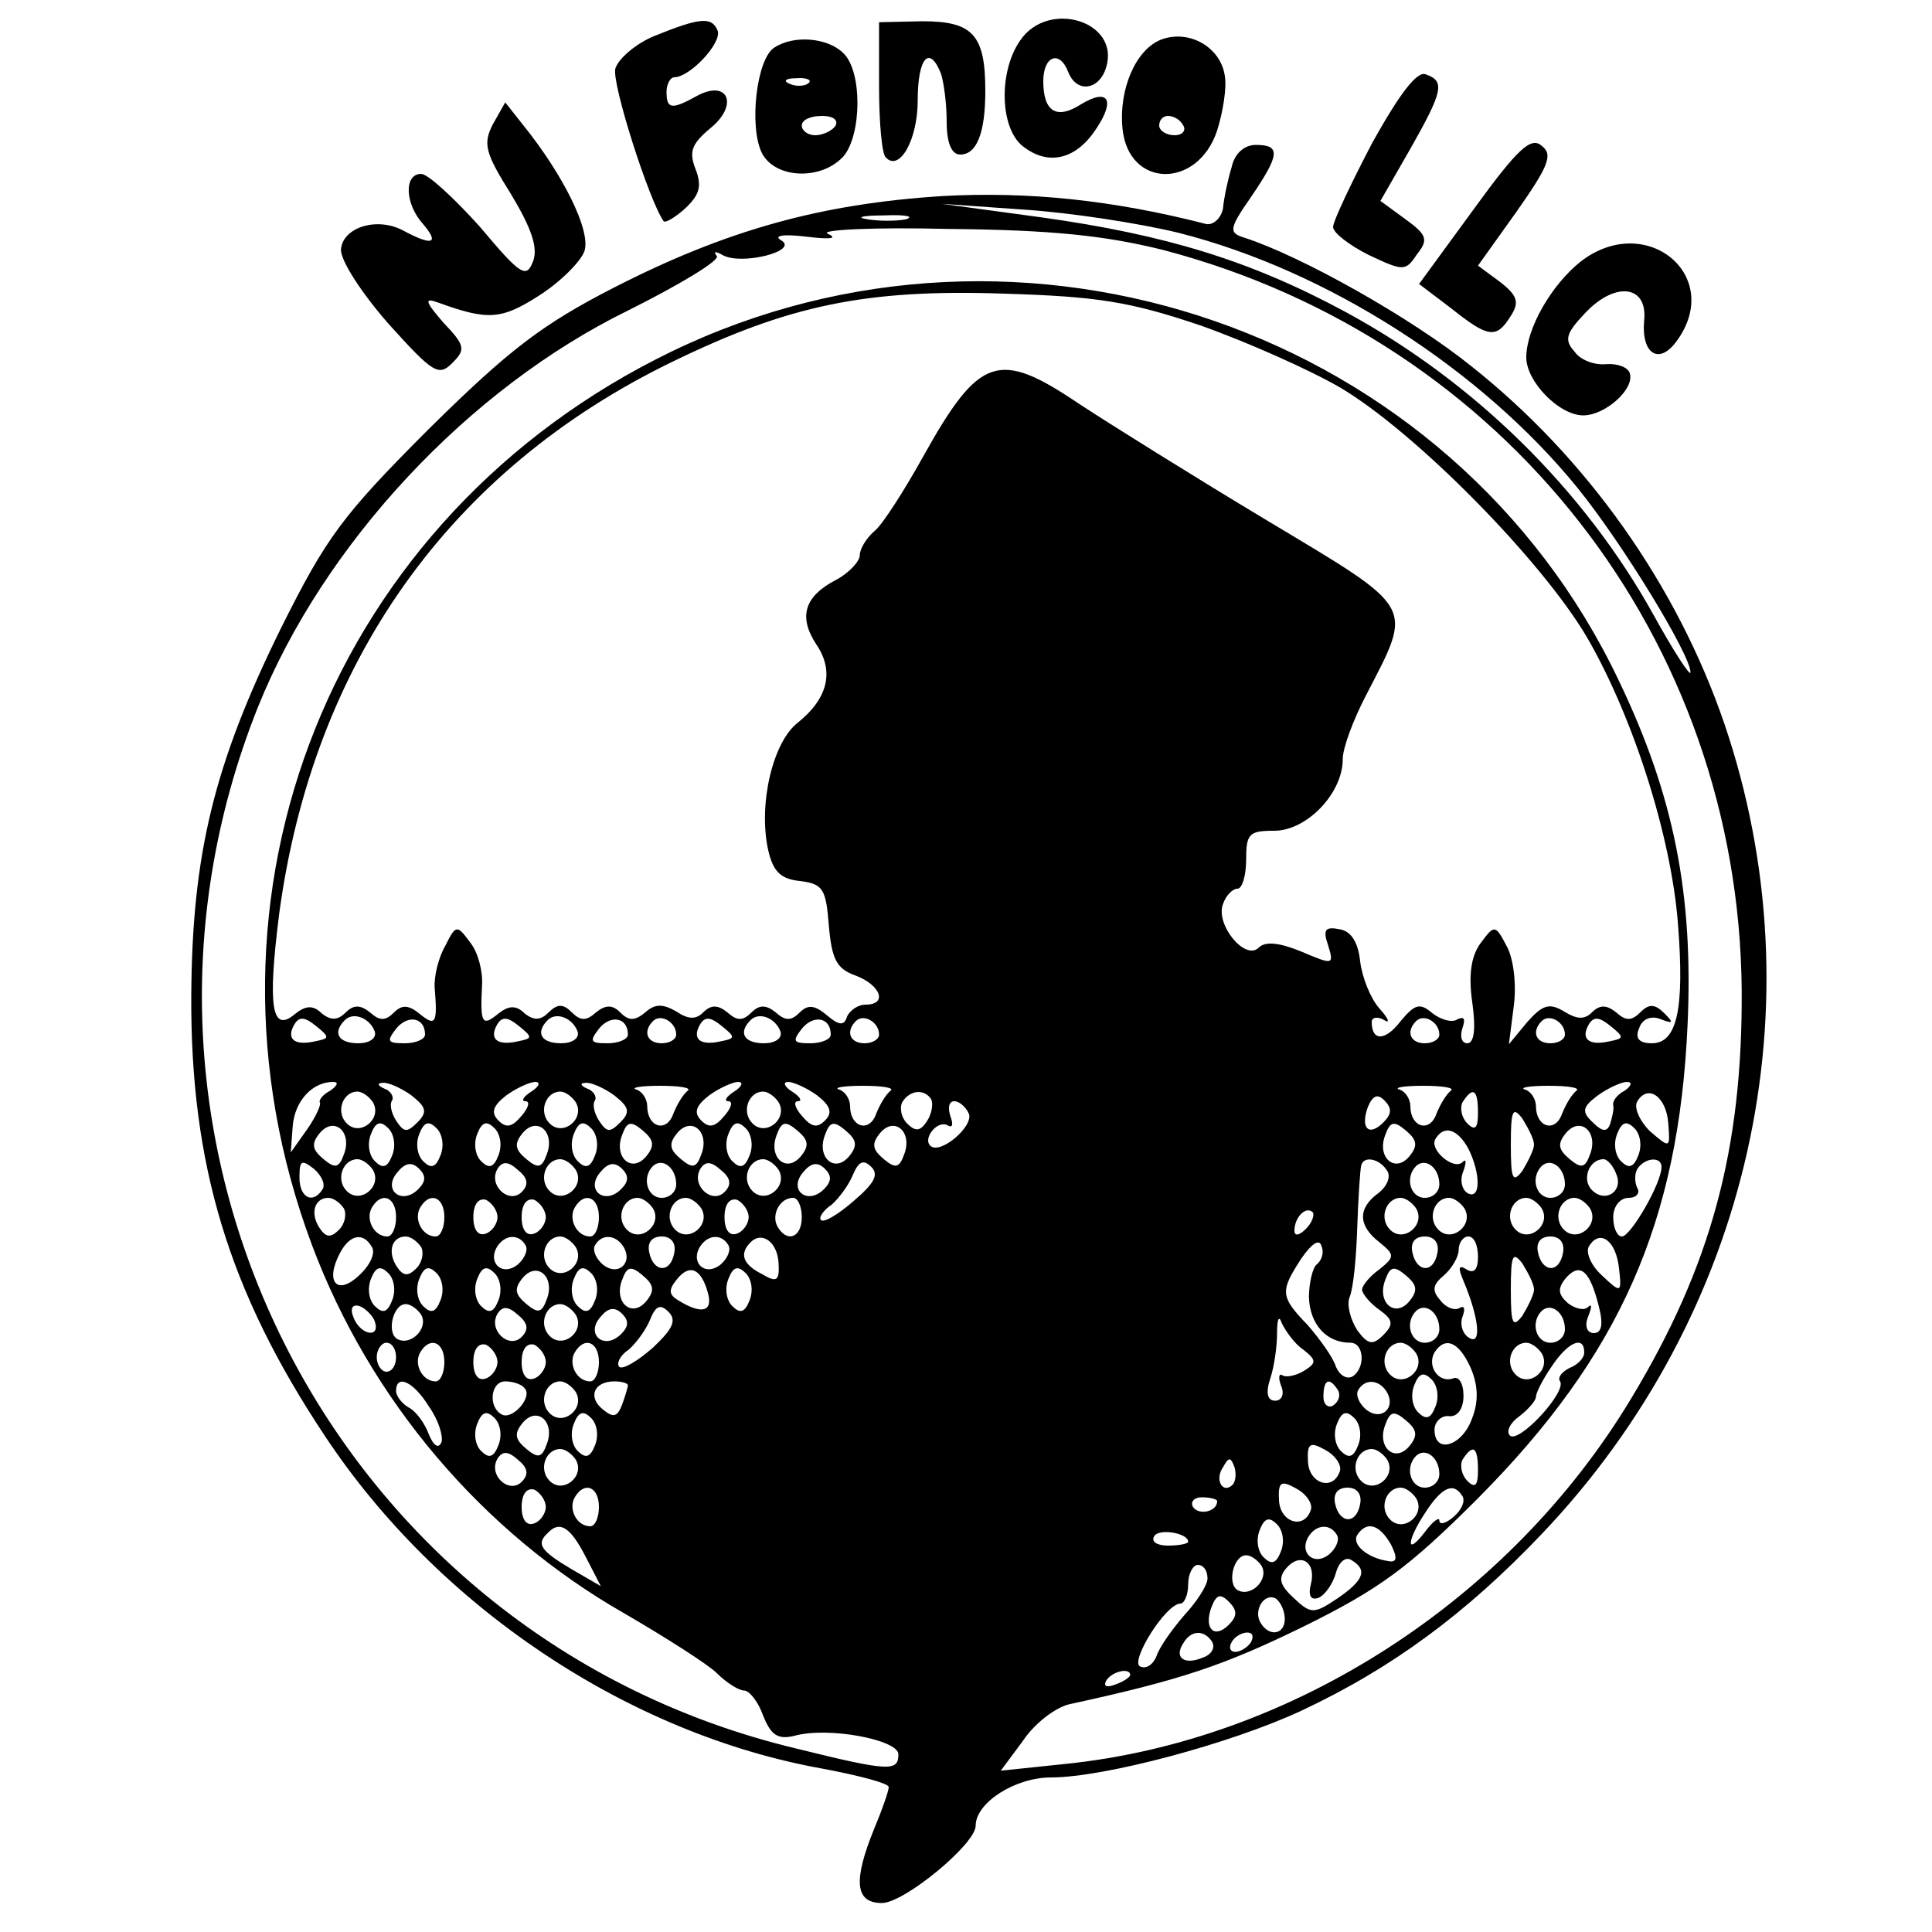 <?xml version="1.0" standalone="no"?>
<!DOCTYPE svg PUBLIC "-//W3C//DTD SVG 20010904//EN"
 "http://www.w3.org/TR/2001/REC-SVG-20010904/DTD/svg10.dtd">
<svg version="1.0" xmlns="http://www.w3.org/2000/svg"
 width="200pt" height="200pt" viewBox="0 0 200 200"
 preserveAspectRatio="xMidYMid meet">
<g transform="translate(0,200) scale(0.1,-0.1)"
fill="#000000" stroke="none">
<path d="M678 1963 c-20 -8 -38 -24 -41 -34 -4 -15 35 -137 50 -158 2 -2 12 4
22 13 15 14 18 23 11 41 -7 18 -4 26 15 42 30 24 19 51 -13 34 -27 -15 -32
-14 -32 4 0 8 4 15 8 15 16 0 49 35 45 48 -6 15 -18 14 -65 -5z"/>
<path d="M910 1910 c0 -37 3 -70 7 -73 14 -15 33 18 33 59 0 44 12 58 24 28 3
-9 6 -31 6 -50 0 -22 5 -34 14 -34 17 0 26 22 26 66 0 58 -13 72 -65 72 l-45
-1 0 -67z"/>
<path d="M1056 1958 c-23 -33 -21 -94 5 -111 26 -19 54 -11 74 20 20 30 12 42
-16 25 -25 -16 -39 -8 -39 24 0 26 17 33 26 9 9 -22 32 -18 39 5 15 48 -60 71
-89 28z"/>
<path d="M1202 1959 c-26 -10 -44 -51 -40 -92 6 -62 78 -63 98 -2 6 19 10 44
8 56 -4 30 -37 49 -66 38z m23 -89 c3 -5 -1 -10 -9 -10 -9 0 -16 5 -16 10 0 6
4 10 9 10 6 0 13 -4 16 -10z"/>
<path d="M802 1951 c-19 -11 -27 -83 -13 -110 14 -26 61 -28 84 -3 19 22 20
88 0 107 -16 16 -51 19 -71 6z m35 -37 c-3 -3 -12 -4 -19 -1 -8 3 -5 6 6 6 11
1 17 -2 13 -5z m28 -44 c-3 -5 -13 -10 -21 -10 -8 0 -14 5 -14 10 0 6 9 10 21
10 11 0 17 -4 14 -10z"/>
<path d="M1421 1853 c-22 -42 -41 -82 -41 -88 0 -6 17 -19 37 -29 36 -17 38
-17 50 1 12 15 10 20 -12 36 l-26 19 31 54 c34 60 36 70 16 77 -9 4 -27 -20
-55 -70z"/>
<path d="M510 1871 c-10 -20 -8 -29 19 -72 21 -35 28 -55 23 -69 -7 -19 -13
-15 -55 35 -27 30 -54 55 -61 55 -18 0 -17 -31 2 -52 17 -20 10 -23 -20 -7
-27 15 -63 4 -65 -19 -1 -11 21 -45 49 -77 46 -51 52 -55 66 -41 14 14 14 18
-9 42 -19 22 -20 26 -6 21 52 -19 66 -18 105 7 22 14 43 35 47 46 7 21 -22 79
-63 130 l-19 24 -13 -23z"/>
<path d="M1526 1784 l-57 -78 33 -25 c39 -31 47 -32 62 -8 9 14 7 21 -11 35
l-23 17 40 56 c33 47 38 59 26 68 -11 10 -25 -3 -70 -65z"/>
<path d="M1275 1827 c-4 -13 -8 -32 -9 -43 -2 -10 -10 -17 -17 -16 -97 25
-185 34 -274 29 -125 -8 -223 -35 -340 -95 -74 -38 -108 -64 -191 -146 -90
-90 -106 -112 -153 -206 -70 -142 -92 -235 -93 -380 -1 -176 39 -307 138 -456
117 -177 314 -309 516 -345 37 -7 68 -15 68 -19 0 -4 -7 -24 -15 -43 -22 -54
-20 -77 8 -77 23 0 97 61 97 80 0 24 41 50 78 50 55 0 186 35 259 69 94 44
171 101 249 183 216 227 288 548 189 839 -49 143 -142 275 -262 370 -62 50
-176 114 -235 133 -16 5 -16 9 7 42 30 44 31 54 5 54 -12 0 -22 -9 -25 -23z
m-55 -68 c154 -39 313 -141 413 -264 47 -58 117 -173 117 -191 0 -5 -17 21
-38 59 -72 130 -186 242 -319 314 -98 53 -186 80 -315 98 l-103 14 85 -6 c47
-3 119 -14 160 -24z m-282 14 c-10 -2 -28 -2 -40 0 -13 2 -5 4 17 4 22 1 32
-1 23 -4z m267 -32 c353 -93 595 -403 598 -766 1 -165 -32 -286 -114 -422
-126 -210 -352 -355 -586 -379 l-67 -7 23 31 c12 18 34 35 49 38 115 25 159
40 241 80 79 39 109 61 181 133 147 148 208 286 217 491 6 134 -14 236 -71
355 -172 363 -617 517 -981 341 -351 -170 -508 -562 -372 -925 60 -160 176
-297 323 -381 43 -25 87 -53 96 -62 10 -10 23 -18 28 -18 6 0 15 -12 20 -26 8
-20 15 -25 32 -21 35 10 108 -4 108 -19 0 -18 -9 -18 -106 6 -476 114 -739
622 -557 1078 68 169 218 330 384 411 54 27 95 52 91 56 -4 5 -1 5 6 1 19 -11
79 4 61 15 -9 5 1 7 26 4 24 -3 33 -2 22 3 -10 4 47 7 125 5 108 -1 163 -7
223 -22z m38 -78 c48 -17 113 -46 144 -64 78 -46 209 -179 256 -259 48 -83 87
-206 94 -296 7 -89 -1 -124 -27 -124 -13 0 -18 5 -13 16 3 9 12 13 22 9 13 -5
14 -4 4 6 -10 10 -16 10 -25 1 -9 -9 -15 -9 -25 0 -10 8 -17 8 -25 0 -8 -8
-16 -7 -29 1 -15 9 -22 7 -38 -11 l-19 -23 5 39 c3 22 0 49 -7 62 -12 23 -13
23 -27 4 -10 -13 -13 -33 -9 -61 4 -28 2 -43 -5 -43 -6 0 -8 7 -5 16 3 9 2 12
-5 9 -5 -4 -17 -1 -26 6 -13 11 -18 10 -33 -8 -16 -21 -30 -21 -30 -1 0 5 6 6
13 2 6 -4 5 1 -5 12 -9 10 -18 32 -20 49 -2 19 -9 31 -21 33 -15 3 -18 0 -12
-17 6 -20 5 -20 -28 -6 -22 9 -37 11 -44 4 -14 -14 -45 24 -37 45 3 9 10 16
15 16 5 0 9 14 9 30 0 27 3 30 29 30 34 0 71 39 71 74 0 12 11 41 24 66 49 95
53 88 -102 181 -75 45 -163 100 -195 121 -83 56 -103 50 -161 -54 -20 -36 -43
-72 -51 -78 -8 -7 -15 -18 -15 -25 0 -6 -11 -18 -24 -25 -33 -17 -40 -38 -21
-67 19 -28 12 -56 -19 -81 -26 -20 -41 -84 -31 -131 5 -23 13 -31 33 -33 24
-3 27 -8 30 -46 3 -35 8 -45 28 -52 26 -10 33 -30 10 -30 -8 0 -16 -6 -19 -12
-3 -10 -8 -10 -21 1 -13 11 -20 11 -28 3 -9 -9 -15 -9 -25 0 -10 8 -17 8 -25
0 -9 -9 -15 -9 -25 0 -10 8 -17 8 -25 0 -8 -8 -16 -7 -28 1 -14 8 -22 8 -32
-1 -11 -9 -17 -9 -26 0 -8 8 -15 8 -25 0 -10 -9 -16 -9 -25 0 -9 9 -15 9 -24
0 -8 -8 -15 -9 -25 -1 -9 9 -17 8 -28 -1 -16 -13 -18 -9 -16 30 1 14 -4 34
-12 44 -14 19 -15 19 -26 -3 -7 -12 -12 -32 -11 -44 3 -36 1 -40 -15 -27 -12
10 -19 10 -27 2 -9 -9 -15 -9 -25 0 -10 8 -17 8 -25 0 -8 -8 -15 -9 -25 -1 -9
9 -17 8 -28 -1 -24 -20 -28 9 -16 104 35 260 176 459 406 571 121 59 201 76
345 71 96 -3 129 -8 203 -33z m-917 -741 c-22 -5 -30 3 -21 18 5 8 11 7 22 -2
15 -12 14 -13 -1 -16z m62 10 c2 -7 -6 -12 -17 -12 -21 0 -27 11 -14 24 9 9
26 2 31 -12z m52 -3 c0 -5 -10 -9 -21 -9 -18 0 -19 2 -9 15 12 15 30 12 30 -6z
m96 -7 c-22 -5 -30 3 -21 18 5 8 11 7 22 -2 15 -12 14 -13 -1 -16z m62 10 c2
-7 -6 -12 -17 -12 -21 0 -27 11 -14 24 9 9 26 2 31 -12z m52 -3 c0 -5 -10 -9
-21 -9 -18 0 -19 2 -9 15 12 15 30 12 30 -6z m50 0 c0 -5 -7 -9 -15 -9 -15 0
-20 12 -9 23 8 8 24 -1 24 -14z m46 -7 c-22 -5 -30 3 -21 18 5 8 11 7 22 -2
15 -12 14 -13 -1 -16z m62 10 c2 -7 -6 -12 -17 -12 -21 0 -27 11 -14 24 9 9
26 2 31 -12z m52 -3 c0 -5 -10 -9 -21 -9 -18 0 -19 2 -9 15 12 15 30 12 30 -6z
m50 0 c0 -5 -7 -9 -15 -9 -15 0 -20 12 -9 23 8 8 24 -1 24 -14z m580 0 c0 -5
-7 -9 -15 -9 -15 0 -20 12 -9 23 8 8 24 -1 24 -14z m130 0 c0 -5 -7 -9 -15 -9
-15 0 -20 12 -9 23 8 8 24 -1 24 -14z m46 -7 c-22 -5 -30 3 -21 18 5 8 11 7
22 -2 15 -12 14 -13 -1 -16z m-1324 -51 c-8 -4 -12 -10 -11 -12 2 -2 -4 -15
-13 -28 l-17 -24 2 27 c2 26 20 46 42 46 6 0 4 -4 -3 -9z m84 -5 c15 -12 17
-17 6 -28 -11 -11 -14 -10 -22 2 -5 8 -7 17 -4 21 2 4 -2 10 -8 12 -7 3 -8 6
-2 6 5 1 19 -5 30 -13z m124 4 c-8 -5 -11 -10 -6 -10 5 0 3 -7 -4 -15 -10 -12
-16 -13 -24 -5 -8 8 -6 15 8 26 11 8 25 14 30 14 6 0 4 -5 -4 -10z m86 -4 c15
-12 17 -17 6 -28 -11 -11 -14 -10 -22 2 -5 8 -7 17 -4 21 2 4 -2 10 -8 12 -7
3 -8 6 -2 6 5 1 19 -5 30 -13z m76 5 c-5 -4 -11 -14 -15 -24 -7 -20 -27 -14
-27 8 0 7 -5 15 -11 17 -7 2 4 4 24 4 20 0 33 -2 29 -5z m48 -1 c-8 -5 -11
-10 -6 -10 5 0 3 -7 -4 -15 -10 -12 -16 -13 -24 -5 -8 8 -6 15 8 26 11 8 25
14 30 14 6 0 4 -5 -4 -10z m86 -4 c14 -11 16 -18 8 -26 -8 -8 -14 -7 -24 5 -7
8 -9 15 -4 15 5 0 2 5 -6 10 -8 5 -10 10 -4 10 5 0 19 -6 30 -14z m76 5 c-5
-4 -11 -14 -15 -24 -7 -20 -27 -14 -27 8 0 7 -5 15 -11 17 -7 2 4 4 24 4 20 0
33 -2 29 -5z m580 0 c-5 -4 -11 -14 -15 -24 -7 -20 -27 -14 -27 8 0 7 -5 15
-11 17 -7 2 4 4 24 4 20 0 33 -2 29 -5z m130 0 c-5 -4 -11 -14 -15 -24 -7 -20
-27 -14 -27 8 0 7 -5 15 -11 17 -7 2 4 4 24 4 20 0 33 -2 29 -5z m50 0 c-8 -4
-13 -11 -12 -15 1 -4 -1 -12 -3 -19 -3 -9 -8 -9 -18 1 -12 11 -11 16 5 28 11
8 25 14 30 14 6 0 5 -4 -2 -9z m-1296 -12 c10 -17 -13 -36 -27 -22 -12 12 -4
33 11 33 5 0 12 -5 16 -11z m210 0 c10 -17 -13 -36 -27 -22 -12 12 -4 33 11
33 5 0 12 -5 16 -11z m210 0 c10 -17 -13 -36 -27 -22 -12 12 -4 33 11 33 5 0
12 -5 16 -11z m158 3 c2 -4 1 -14 -4 -22 -7 -11 -12 -12 -21 -3 -6 6 -8 16 -5
22 8 13 23 14 30 3z m468 -24 c-15 -15 -24 -6 -16 16 5 12 10 14 17 7 8 -8 8
-14 -1 -23z m98 10 c0 -16 -3 -19 -11 -11 -6 6 -8 16 -5 22 11 17 16 13 16
-11z m197 -11 c2 -26 2 -26 -19 -8 -11 11 -17 25 -13 31 11 18 30 5 32 -23z
m-724 10 c5 -13 -30 -43 -40 -33 -8 8 8 27 18 21 5 -3 6 1 3 9 -3 9 -2 16 4
16 5 0 12 -6 15 -13z m585 -32 c0 -5 -6 -17 -12 -27 -10 -13 -12 -9 -12 27 0
36 2 40 12 27 6 -10 12 -21 12 -27z m-1232 -10 c-5 -14 -9 -15 -21 -5 -12 10
-13 16 -4 27 15 18 34 1 25 -22z m50 -1 c-5 -13 -10 -14 -18 -6 -6 6 -8 18 -4
28 5 13 10 14 18 6 6 -6 8 -18 4 -28z m50 0 c-5 -13 -10 -14 -18 -6 -6 6 -8
18 -4 28 5 13 10 14 18 6 6 -6 8 -18 4 -28z m60 0 c-5 -13 -10 -14 -18 -6 -6
6 -8 18 -4 28 5 13 10 14 18 6 6 -6 8 -18 4 -28z m50 1 c-5 -14 -9 -15 -21 -5
-12 10 -13 16 -4 27 15 18 34 1 25 -22z m50 -1 c-5 -13 -10 -14 -18 -6 -6 6
-8 18 -4 28 5 13 10 14 18 6 6 -6 8 -18 4 -28z m53 -1 c-15 -18 -34 -1 -25 22
5 14 9 15 21 5 12 -10 13 -16 4 -27z m57 2 c-5 -14 -9 -15 -21 -5 -12 10 -13
16 -4 27 15 18 34 1 25 -22z m50 -1 c-5 -13 -10 -14 -18 -6 -6 6 -8 18 -4 28
5 13 10 14 18 6 6 -6 8 -18 4 -28z m53 -1 c-15 -18 -34 -1 -25 22 5 14 9 15
21 5 12 -10 13 -16 4 -27z m50 0 c-15 -18 -34 -1 -25 22 5 14 9 15 21 5 12
-10 13 -16 4 -27z m57 2 c-5 -14 -9 -15 -21 -5 -12 10 -13 16 -4 27 15 18 34
1 25 -22z m523 -2 c-15 -18 -34 -1 -25 22 5 14 9 15 21 5 12 -10 13 -16 4 -27z
m187 2 c-5 -14 -9 -15 -21 -5 -12 10 -13 16 -4 27 15 18 34 1 25 -22z m50 -1
c-5 -13 -10 -14 -18 -6 -6 6 -8 18 -4 28 5 13 10 14 18 6 6 -6 8 -18 4 -28z
m-176 7 c13 -26 13 -54 -1 -46 -6 4 -8 14 -4 23 3 9 3 13 -1 9 -9 -9 -35 13
-28 24 9 15 23 10 34 -10z m-1186 -42 c-10 -16 -24 -9 -24 12 0 18 2 19 15 9
8 -7 12 -16 9 -21z m52 20 c10 -17 -13 -36 -27 -22 -12 12 -4 33 11 33 5 0 12
-5 16 -11z m47 -20 c-17 -17 -37 -1 -22 17 8 10 15 12 23 4 7 -7 7 -13 -1 -21z
m107 -3 c-13 -13 -35 7 -25 24 5 8 11 8 21 -1 10 -8 12 -15 4 -23z m56 23 c10
-17 -13 -36 -27 -22 -12 12 -4 33 11 33 5 0 12 -5 16 -11z m47 -20 c-17 -17
-37 -1 -22 17 8 10 15 12 23 4 7 -7 7 -13 -1 -21z m57 5 c0 -8 -7 -14 -15 -14
-15 0 -21 21 -9 33 10 9 24 -2 24 -19z m50 -8 c-13 -13 -35 7 -25 24 5 8 11 8
21 -1 10 -8 12 -15 4 -23z m56 23 c10 -17 -13 -36 -27 -22 -12 12 -4 33 11 33
5 0 12 -5 16 -11z m47 -20 c-17 -17 -37 -1 -22 17 8 10 15 12 23 4 7 -7 7 -13
-1 -21z m31 -12 c-16 -14 -31 -23 -34 -20 -3 2 2 10 11 16 8 7 18 21 22 31 6
14 11 16 19 8 8 -8 3 -17 -18 -35z m552 31 c4 -6 0 -16 -9 -23 -22 -16 -21
-34 1 -51 16 -13 16 -15 0 -28 -10 -7 -18 -17 -18 -21 0 -4 8 -14 18 -21 14
-10 15 -15 4 -26 -11 -11 -16 -10 -27 5 -7 11 -11 26 -8 34 4 9 7 41 8 72 1
31 3 59 4 64 2 11 19 8 27 -5z m54 -14 c0 -8 -7 -14 -15 -14 -15 0 -21 21 -9
33 10 9 24 -2 24 -19z m130 0 c0 -8 -7 -14 -15 -14 -15 0 -21 21 -9 33 10 9
24 -2 24 -19z m53 11 c8 -18 -11 -31 -25 -17 -11 11 -3 32 12 32 4 0 10 -7 13
-15z m47 7 c0 -17 -32 -72 -41 -72 -5 0 -9 9 -9 20 0 11 7 20 16 20 8 0 12 5
9 10 -3 6 -3 15 0 20 8 12 25 13 25 2z m-1364 -43 c3 -6 1 -16 -5 -22 -9 -9
-14 -8 -21 3 -9 15 -4 30 10 30 5 0 12 -5 16 -11z m54 -9 c0 -11 -4 -20 -9
-20 -14 0 -23 18 -16 30 10 17 25 11 25 -10z m50 0 c0 -11 -4 -20 -9 -20 -14
0 -23 18 -16 30 10 17 25 11 25 -10z m55 0 c0 -7 -6 -15 -12 -17 -8 -3 -13 4
-13 17 0 13 5 20 13 18 6 -3 12 -11 12 -18z m50 0 c0 -7 -6 -15 -12 -17 -8 -3
-13 4 -13 17 0 13 5 20 13 18 6 -3 12 -11 12 -18z m55 0 c0 -11 -4 -20 -9 -20
-14 0 -23 18 -16 30 10 17 25 11 25 -10z m56 9 c10 -17 -13 -36 -27 -22 -12
12 -4 33 11 33 5 0 12 -5 16 -11z m50 0 c10 -17 -13 -36 -27 -22 -12 12 -4 33
11 33 5 0 12 -5 16 -11z m49 -9 c0 -7 -6 -15 -12 -17 -8 -3 -13 4 -13 17 0 13
5 20 13 18 6 -3 12 -11 12 -18z m55 0 c0 -21 -15 -27 -25 -10 -7 12 2 30 16
30 5 0 9 -9 9 -20z m636 9 c10 -17 -13 -36 -27 -22 -12 12 -4 33 11 33 5 0 12
-5 16 -11z m50 0 c10 -17 -13 -36 -27 -22 -12 12 -4 33 11 33 5 0 12 -5 16
-11z m80 0 c10 -17 -13 -36 -27 -22 -12 12 -4 33 11 33 5 0 12 -5 16 -11z m50
0 c10 -17 -13 -36 -27 -22 -12 12 -4 33 11 33 5 0 12 -5 16 -11z m-294 -21
c-7 -7 -12 -8 -12 -2 0 14 12 26 19 19 2 -3 -1 -11 -7 -17z m-967 -19 c4 -6
-2 -19 -13 -29 -23 -22 -36 -7 -20 23 10 19 24 22 33 6z m51 0 c3 -6 1 -16 -5
-22 -9 -9 -14 -8 -21 3 -9 15 -4 30 10 30 5 0 12 -5 16 -11z m108 2 c3 -5 -1
-14 -8 -20 -16 -13 -32 2 -21 19 8 12 22 13 29 1z m52 -2 c10 -17 -13 -36 -27
-22 -12 12 -4 33 11 33 5 0 12 -5 16 -11z m49 1 c11 -17 -5 -32 -21 -19 -7 6
-11 15 -8 20 7 12 21 11 29 -1z m53 -7 c-4 -22 -22 -20 -26 1 -2 10 3 16 13
16 10 0 15 -7 13 -17z m56 8 c3 -5 -1 -14 -8 -20 -16 -13 -32 2 -21 19 8 12
22 13 29 1z m52 -19 c1 -18 -2 -20 -17 -11 -20 10 -24 21 -12 33 12 12 28 0
29 -22z m557 -1 c-4 -3 -8 -19 -8 -34 1 -28 18 -47 43 -47 14 0 16 -26 2 -35
-6 -3 -13 1 -17 10 -3 10 -17 29 -29 43 -29 30 -29 35 -7 69 11 16 19 21 21
13 3 -7 0 -15 -5 -19z m125 12 c-4 -22 -22 -20 -26 1 -2 10 3 16 13 16 10 0
15 -7 13 -17z m42 -4 c0 -13 -4 -18 -12 -13 -8 5 -9 2 -3 -12 16 -38 19 -67 6
-59 -7 4 -10 14 -7 22 3 8 2 12 -3 9 -5 -3 -14 0 -20 8 -9 10 -8 16 4 26 8 7
15 19 15 26 0 8 5 14 10 14 6 0 10 -9 10 -21z m88 4 c-4 -22 -22 -20 -26 1 -2
10 3 16 13 16 10 0 15 -7 13 -17z m58 -16 c3 -26 2 -26 -18 -7 -11 10 -17 24
-13 30 11 18 28 6 31 -23z m-88 -22 c0 -5 -6 -17 -12 -27 -10 -13 -12 -9 -12
27 0 36 2 40 12 27 6 -10 12 -21 12 -27z m-1182 -11 c-5 -13 -10 -14 -18 -6
-6 6 -8 18 -4 28 5 13 10 14 18 6 6 -6 8 -18 4 -28z m50 0 c-5 -13 -10 -14
-18 -6 -6 6 -8 18 -4 28 5 13 10 14 18 6 6 -6 8 -18 4 -28z m60 0 c-5 -13 -10
-14 -18 -6 -6 6 -8 18 -4 28 5 13 10 14 18 6 6 -6 8 -18 4 -28z m50 1 c-5 -14
-9 -15 -21 -5 -12 10 -13 16 -4 27 15 18 34 1 25 -22z m50 -1 c-5 -13 -10 -14
-18 -6 -6 6 -8 18 -4 28 5 13 10 14 18 6 6 -6 8 -18 4 -28z m53 -1 c-15 -18
-34 -1 -25 22 5 14 9 15 21 5 12 -10 13 -16 4 -27z m64 8 c5 -19 -7 -22 -31
-7 -10 6 -10 11 -1 22 13 16 25 11 32 -15z m43 -7 c-5 -13 -10 -14 -18 -6 -6
6 -8 18 -4 28 5 13 10 14 18 6 6 -6 8 -18 4 -28z m683 -1 c-15 -18 -34 -1 -25
22 5 14 9 15 21 5 12 -10 13 -16 4 -27z m196 -5 c5 -19 3 -28 -5 -28 -7 0 -10
7 -6 17 4 10 4 14 0 10 -4 -4 -13 -2 -21 4 -10 9 -11 15 -2 26 15 17 25 7 34
-29z m-1267 -16 c6 -18 -15 -14 -22 4 -4 10 -1 14 6 12 6 -2 14 -10 16 -16z
m48 7 c8 -14 -11 -33 -25 -25 -11 7 -4 36 9 36 5 0 12 -5 16 -11z m104 -23
c-13 -13 -35 7 -25 24 5 8 11 8 21 -1 10 -8 12 -15 4 -23z m56 23 c10 -17 -13
-36 -27 -22 -12 12 -4 33 11 33 5 0 12 -5 16 -11z m47 -20 c-17 -17 -37 -1
-22 17 8 10 15 12 23 4 7 -7 7 -13 -1 -21z m33 -14 c-16 -14 -31 -23 -35 -20
-3 4 1 12 10 18 8 7 18 21 22 31 6 15 11 16 19 8 9 -9 4 -18 -16 -37z m814 19
c0 -8 -7 -14 -15 -14 -15 0 -21 21 -9 33 10 9 24 -2 24 -19z m130 0 c0 -8 -7
-14 -15 -14 -15 0 -21 21 -9 33 10 9 24 -2 24 -19z m-271 -21 c14 -11 14 -14
1 -22 -8 -5 -18 -7 -22 -5 -4 3 -5 -2 -2 -10 4 -9 1 -16 -6 -16 -8 0 -10 8 -5
23 4 12 7 33 7 47 0 15 2 19 5 10 4 -8 13 -21 22 -27z m-939 -8 c0 -8 -4 -15
-10 -15 -5 0 -10 7 -10 15 0 8 5 15 10 15 6 0 10 -7 10 -15z m50 -5 c0 -11 -4
-20 -9 -20 -14 0 -23 18 -16 30 10 17 25 11 25 -10z m55 0 c0 -7 -6 -15 -12
-17 -8 -3 -13 4 -13 17 0 13 5 20 13 18 6 -3 12 -11 12 -18z m50 0 c0 -7 -6
-15 -12 -17 -8 -3 -13 4 -13 17 0 13 5 20 13 18 6 -3 12 -11 12 -18z m55 0 c0
-11 -4 -20 -9 -20 -14 0 -23 18 -16 30 10 17 25 11 25 -10z m846 9 c10 -17
-13 -36 -27 -22 -12 12 -4 33 11 33 5 0 12 -5 16 -11z m56 -14 c8 -18 9 -35 2
-53 -10 -29 -39 -38 -39 -12 0 8 7 15 15 14 9 -1 15 8 15 21 0 13 -5 21 -11
18 -15 -5 -27 13 -19 27 11 17 25 11 37 -15z m74 14 c10 -17 -13 -36 -27 -22
-12 12 -4 33 11 33 5 0 12 -5 16 -11z m44 1 c0 -6 -7 -13 -15 -16 -8 -4 -13
-10 -10 -14 7 -11 -43 -65 -52 -56 -4 4 0 13 10 20 9 7 17 16 17 20 0 4 7 18
16 31 17 26 34 33 34 15z m-154 -56 c-5 -13 -10 -14 -18 -6 -6 6 -8 18 -4 28
5 13 10 14 18 6 6 -6 8 -18 4 -28z m-1042 0 c10 -14 15 -31 13 -37 -3 -7 -8
-4 -13 8 -4 11 -13 24 -21 28 -7 4 -13 12 -13 17 0 18 18 10 34 -16z m99 19
c9 -9 -13 -34 -24 -27 -14 8 -11 34 4 34 8 0 17 -3 20 -7z m53 -4 c10 -17 -13
-36 -27 -22 -12 12 -4 33 11 33 5 0 12 -5 16 -11z m54 7 c0 -2 -3 -12 -6 -20
-5 -13 -9 -14 -20 -5 -16 13 -9 29 12 29 8 0 14 -2 14 -4z m735 -5 c3 -5 1
-12 -5 -16 -5 -3 -10 1 -10 9 0 18 6 21 15 7z m50 -1 c11 -17 -5 -32 -21 -19
-7 6 -11 15 -8 20 7 12 21 11 29 -1z m-919 -56 c-5 -13 -10 -14 -18 -6 -6 6
-8 18 -4 28 5 13 10 14 18 6 6 -6 8 -18 4 -28z m50 1 c-5 -14 -9 -15 -21 -5
-12 10 -13 16 -4 27 15 18 34 1 25 -22z m50 -1 c-5 -13 -10 -14 -18 -6 -6 6
-8 18 -4 28 5 13 10 14 18 6 6 -6 8 -18 4 -28z m790 0 c-5 -13 -10 -14 -18 -6
-6 6 -8 18 -4 28 5 13 10 14 18 6 6 -6 8 -18 4 -28z m53 -1 c-15 -18 -34 -1
-25 22 5 14 9 15 21 5 12 -10 13 -16 4 -27z m-72 -26 c-7 -21 -32 -13 -33 10
-1 19 2 21 18 12 11 -6 17 -16 15 -22z m-847 -11 c-13 -13 -35 7 -25 24 5 8
11 8 21 -1 10 -8 12 -15 4 -23z m56 23 c10 -17 -13 -36 -27 -22 -12 12 -4 33
11 33 5 0 12 -5 16 -11z m840 0 c10 -17 -13 -36 -27 -22 -12 12 -4 33 11 33 5
0 12 -5 16 -11z m54 -15 c0 -8 -7 -14 -15 -14 -15 0 -21 21 -9 33 10 9 24 -2
24 -19z m40 4 c0 -16 -3 -19 -11 -11 -6 6 -8 16 -5 22 11 17 16 13 16 -11z
m-254 -15 c-10 -10 -19 5 -10 18 6 11 8 11 12 0 2 -7 1 -15 -2 -18z m81 -26
c-7 -21 -32 -13 -33 10 -1 19 2 21 18 12 11 -6 17 -16 15 -22z m-792 3 c0 -7
-6 -15 -12 -17 -8 -3 -13 4 -13 17 0 13 5 20 13 18 6 -3 12 -11 12 -18z m55 0
c0 -11 -4 -20 -9 -20 -14 0 -23 18 -16 30 10 17 25 11 25 -10z m788 3 c-4 -22
-22 -20 -26 1 -2 10 3 16 13 16 10 0 15 -7 13 -17z m58 6 c10 -17 -13 -36 -27
-22 -12 12 -4 33 11 33 5 0 12 -5 16 -11z m48 2 c3 -5 -1 -14 -9 -21 -8 -7
-15 -9 -15 -4 0 4 -7 -1 -15 -12 -20 -26 -19 -9 1 21 17 26 29 31 38 16z
m-254 -5 c0 -11 -19 -15 -25 -6 -3 5 1 10 9 10 9 0 16 -2 16 -4z m66 -52 c-5
-13 -10 -14 -18 -6 -6 6 -8 18 -4 28 5 13 10 14 18 6 6 -6 8 -18 4 -28z m-720
-5 l16 -31 -31 18 c-32 19 -36 26 -24 37 12 13 23 7 39 -24z m624 15 c0 -2 -9
-4 -21 -4 -11 0 -18 4 -14 10 5 8 35 3 35 -6z m154 7 c3 -5 -1 -14 -8 -20 -16
-13 -32 2 -21 19 8 12 22 13 29 1z m56 -10 c7 -14 6 -19 -3 -17 -21 3 -38 17
-32 27 10 15 23 11 35 -10z m-134 -22 c8 -14 -11 -33 -25 -25 -11 7 -4 36 9
36 5 0 12 -5 16 -11z m51 -19 c-3 -12 0 -17 8 -14 7 3 15 15 18 26 3 11 10 17
16 13 17 -10 13 -21 -15 -40 -24 -16 -27 -16 -45 1 -14 13 -16 20 -8 30 15 18
32 7 26 -16z m-107 6 c0 -7 -11 -24 -24 -38 -12 -14 -26 -33 -29 -43 -4 -9
-11 -13 -17 -10 -10 6 27 65 42 65 4 0 8 9 8 20 0 11 5 20 10 20 6 0 10 -6 10
-14z m22 -48 c-15 -15 -26 -4 -18 18 5 13 9 15 18 6 9 -9 9 -15 0 -24z m58 6
c0 -16 -16 -19 -25 -4 -8 13 4 32 16 25 5 -4 9 -13 9 -21z m-75 -24 c3 -6 -1
-13 -10 -16 -19 -8 -30 0 -20 15 8 14 22 14 30 1z m40 0 c-3 -5 -11 -10 -16
-10 -6 0 -7 5 -4 10 3 6 11 10 16 10 6 0 7 -4 4 -10z m-125 -34 c0 -2 -7 -7
-16 -10 -8 -3 -12 -2 -9 4 6 10 25 14 25 6z"/>
<path d="M1636 1729 c-30 -24 -56 -69 -56 -99 0 -25 34 -60 59 -60 23 0 54 28
48 44 -2 6 -13 10 -25 9 -11 -1 -26 4 -32 13 -11 12 -9 19 11 40 31 33 65 29
61 -8 -3 -34 15 -46 33 -22 51 68 -31 136 -99 83z"/>
</g>
</svg>

